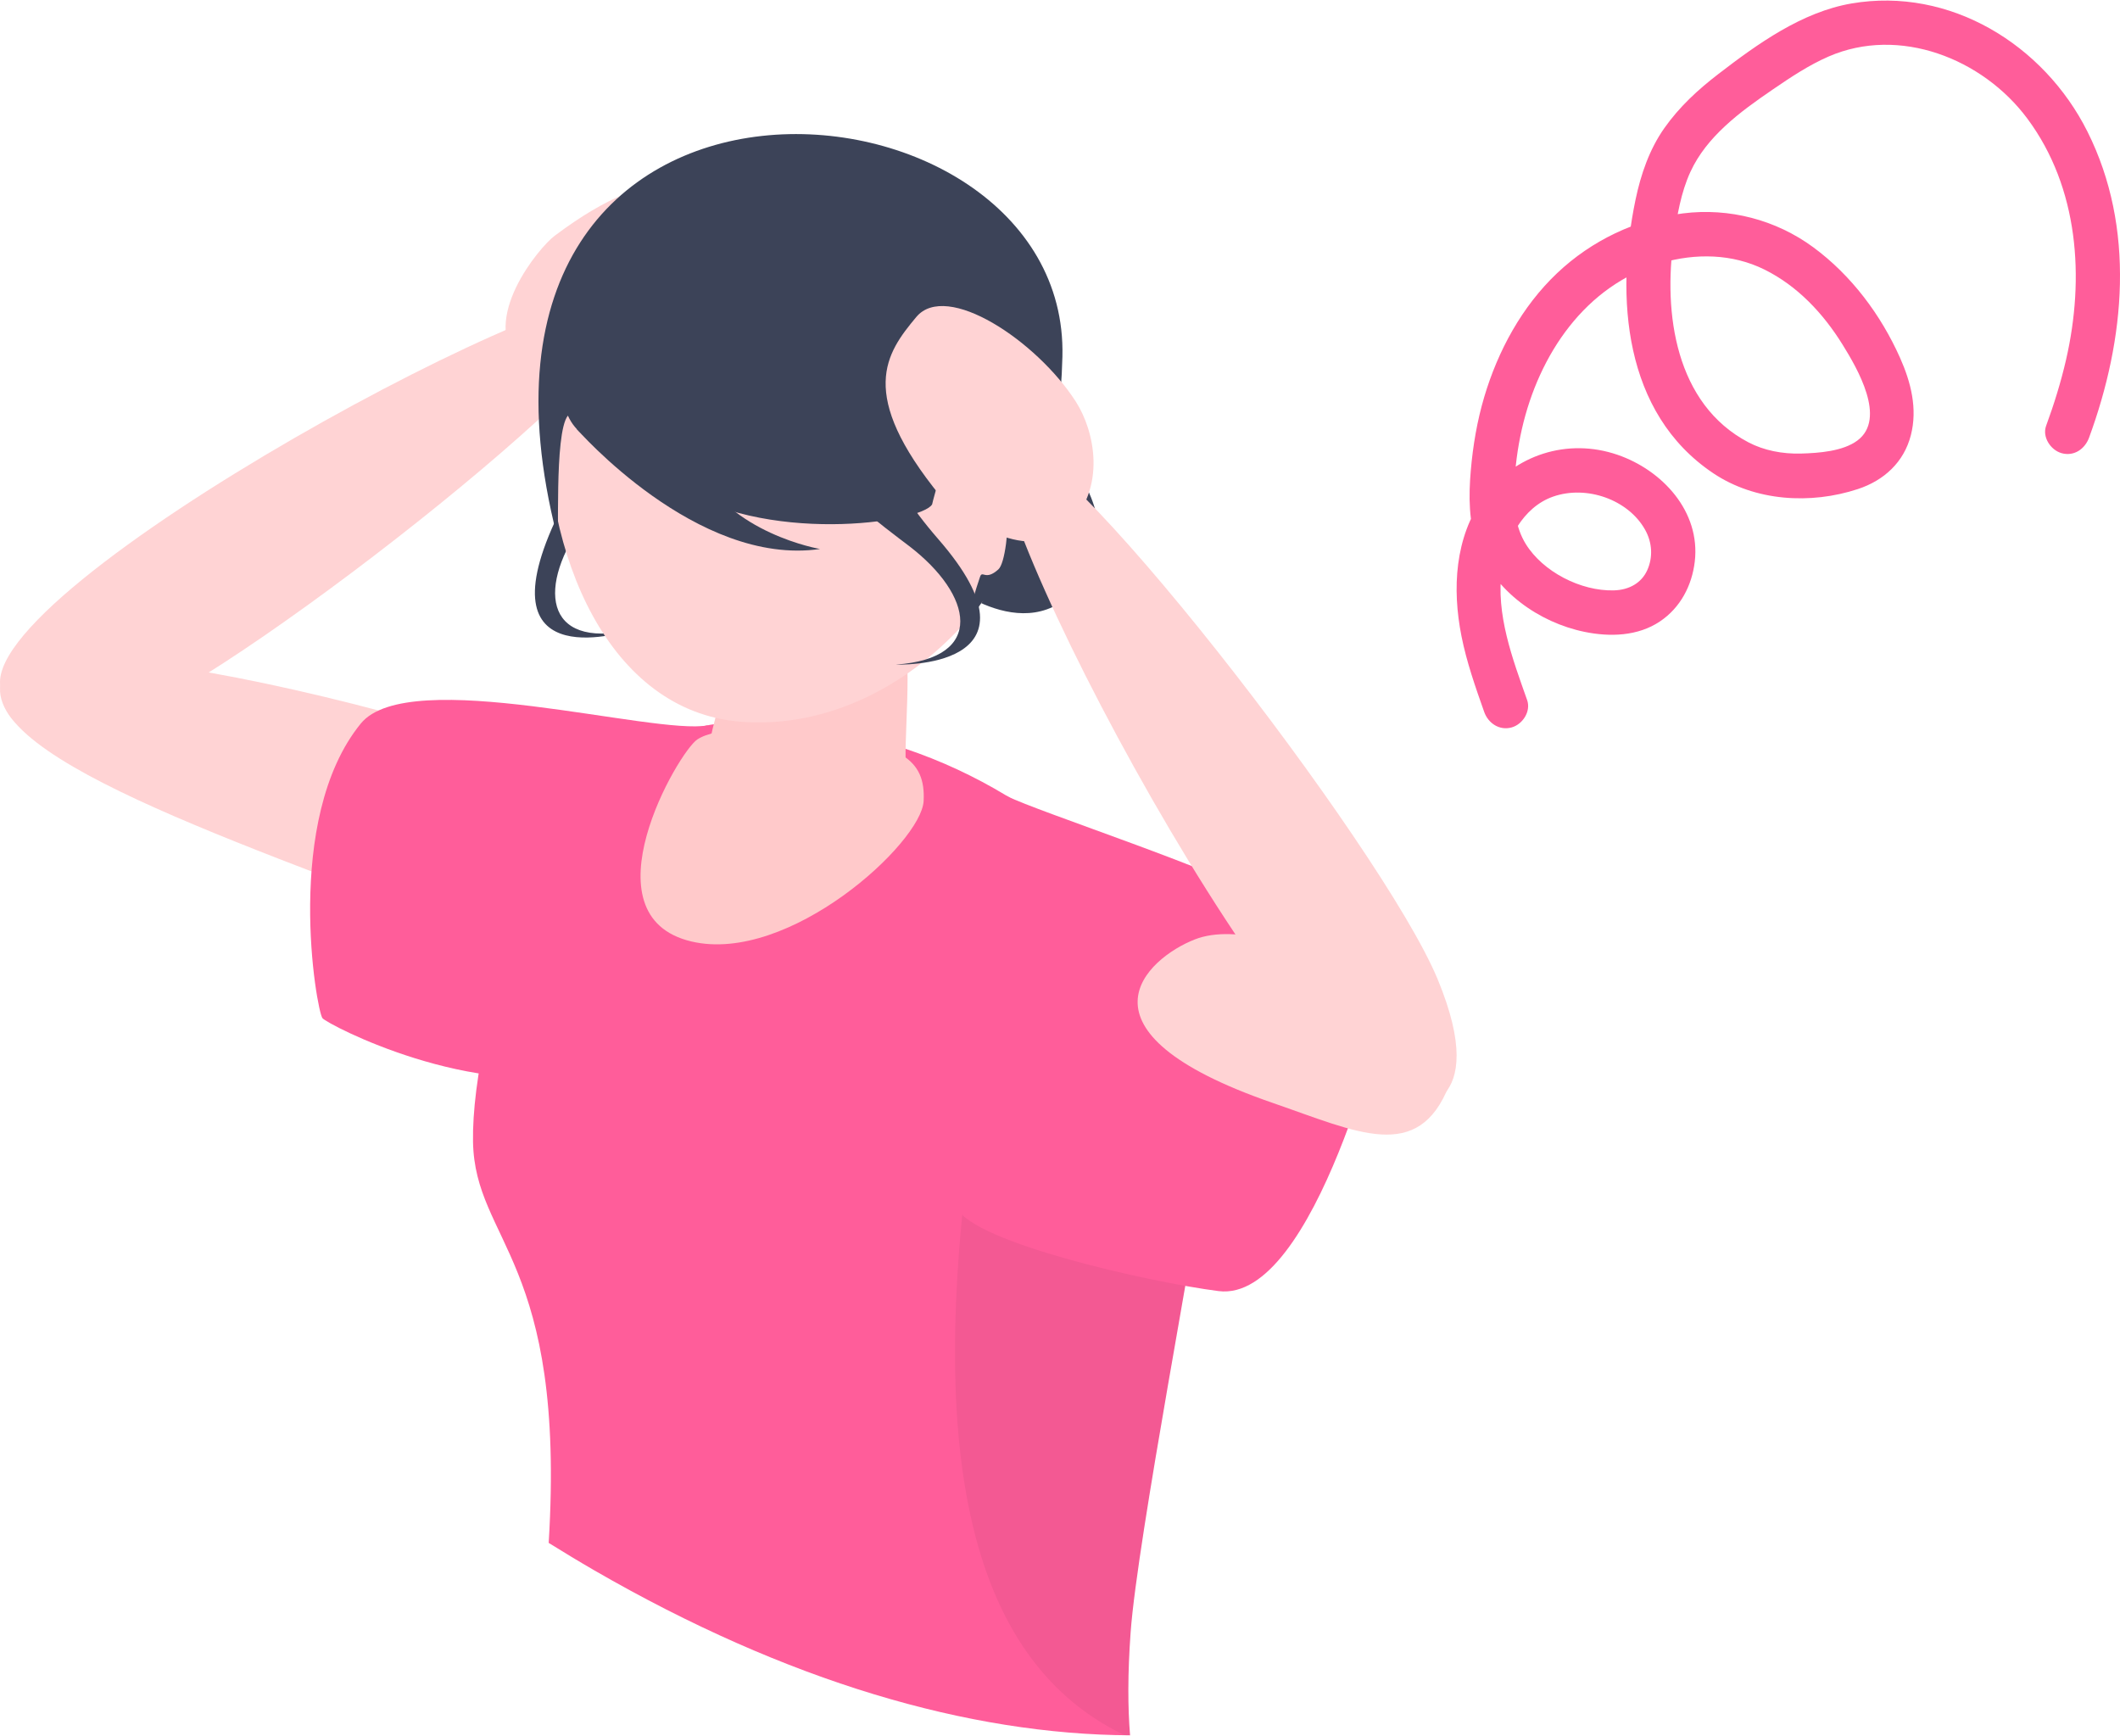 <svg xmlns="http://www.w3.org/2000/svg" xmlns:xlink="http://www.w3.org/1999/xlink" version="1.1" id="_レイヤー_2" x="0px" y="0px" viewBox="0 0 1142.385 934.703" enable-background="new 0 0 1142.385 934.703" width="1142px" height="935px" class="lg:!max-h-[405px] isometric rectangleModalImage"><title>悩む女性2(上半身)</title><g id="_女性_上半身_"><g><path fill="#ff5d9a" d="M822.91,376.898c-7.826-22.165-17.019-46.307-13.616-70.251&#10;&#9;&#9;&#9;c2.229-15.688,11.188-33.623,27.61-39.37c18.062-6.321,40.494,1.609,49.568,17.836&#10;&#9;&#9;&#9;c3.951,7.065,4.255,14.974,1.161,21.82c-3.05,6.747-9.591,10.652-18.046,10.869&#10;&#9;&#9;&#9;c-17.796,0.456-38.14-10.02-47.389-24.965c-5.566-8.995-6.582-19.52-6.217-30.304&#10;&#9;&#9;&#9;c0.361-10.664,1.725-21.22,4.096-31.622c9.163-40.203,34.202-77.652,75.245-89.546&#10;&#9;&#9;&#9;c18.337-5.314,38.151-5.021,55.506,3.584c17.799,8.825,31.626,23.625,42.03,40.387&#10;&#9;&#9;&#9;c8.021,12.922,23.824,39.882,8.068,51.685c-7.831,5.866-20.885,6.785-30.404,7.055&#10;&#9;&#9;&#9;c-10.062,0.285-20.022-1.672-28.363-6.045c-39.234-20.567-46.04-69.344-40.2-110.052&#10;&#9;&#9;&#9;c1.719-11.98,3.848-24.665,8.959-35.729c4.394-9.511,10.931-17.409,18.548-24.512&#10;&#9;&#9;&#9;c8-7.459,16.931-13.749,25.941-19.911c9.534-6.521,19.326-13.057,29.956-17.68&#10;&#9;&#9;&#9;c38.014-16.53,82.976,0.975,107.135,33.504c27.642,37.218,30.923,85.88,20.825,129.837&#10;&#9;&#9;&#9;c-2.782,12.109-6.463,23.976-10.748,35.633c-2.236,6.084,2.504,13.147,8.381,14.761&#10;&#9;&#9;&#9;c6.695,1.84,12.517-2.276,14.761-8.381c19.502-53.056,25.124-113.017-0.887-164.921&#10;&#9;&#9;&#9;c-23.48-46.854-74.129-78.073-127.091-69.019c-26.733,4.57-50.632,21.757-71.698,37.944&#10;&#9;&#9;&#9;c-11.056,8.496-21.121,17.755-29.186,29.206c-8.061,11.445-12.699,24.974-15.534,38.584&#10;&#9;&#9;&#9;c-10.895,52.307-6.547,114.964,41.921,147.409c22.572,15.11,52.42,16.903,77.911,8.502&#10;&#9;&#9;&#9;c14.01-4.618,24.775-14.406,28.529-28.994c3.682-14.31,0.031-28.602-5.833-41.747&#10;&#9;&#9;&#9;c-10.333-23.166-26.223-44.416-46.701-59.509c-20.161-14.859-45.368-21.402-70.206-18.29&#10;&#9;&#9;&#9;c-25.433,3.187-49.329,14.613-67.936,32.266c-18.931,17.959-31.828,41.792-39.208,66.646&#10;&#9;&#9;&#9;c-3.833,12.91-6.099,26.288-7.251,39.695c-1.169,13.601-1.212,28.006,3.742,40.932&#10;&#9;&#9;&#9;c9.195,23.992,32.818,40.864,57.584,45.957c13.62,2.801,28.699,2.369,40.611-5.63&#10;&#9;&#9;&#9;c11.003-7.387,17.242-19.298,18.765-32.26c3.168-26.97-17.516-49.269-41.69-57.548&#10;&#9;&#9;&#9;c-26.81-9.182-55.506-0.032-72.002,22.753c-15.71,21.7-17.08,49.603-12.017,75.038&#10;&#9;&#9;&#9;c2.775,13.939,7.507,27.388,12.229,40.761c2.157,6.108,8.196,10.186,14.761,8.381&#10;&#9;&#9;&#9;c5.919-1.627,10.549-8.622,8.381-14.761l0,0H822.91z"/><path fill="#FFD3D4" d="M366.724,444.124C329.945,407.971,13.519,322.311,0.737,366.133&#10;&#9;&#9;&#9;c-12.782,43.822,143.278,92.067,273.46,143.986c133.512,53.247,129.305-29.842,92.527-65.995&#10;&#9;&#9;&#9;L366.724,444.124z"/><path fill="#FFD3D4" d="M0.58,371.293c-16.465-54.205,323.208-236.517,341.181-210.834&#10;&#9;&#9;&#9;c16.098,23.004-205.056,197.726-273.394,225.87C0.03,414.474,0.58,371.293,0.58,371.293z"/><path fill="#FFD3D4" d="M347.399,202.079c-16.244,9.525-47.406,15.016-67.838-7.223&#10;&#9;&#9;&#9;c-21.216-23.093,10.846-61.772,19.345-68.139c57.798-43.298,78.98-26.411,97.93-9.211&#10;&#9;&#9;&#9;C415.786,134.705,381.209,182.253,347.399,202.079z"/><path fill="#ff5d9a" d="M295.663,831.033c8.215,5.098,16.455,10.098,24.744,14.885&#10;&#9;&#9;&#9;c103.633,59.832,201.582,88.365,288.533,88.785c-1.217-14.855-1.334-32.984,0.32-55.646&#10;&#9;&#9;&#9;c3.682-50.441,37.115-223.492,37.955-239.211c1.885-35.316,0.793-64.01-6.678-91.541&#10;&#9;&#9;&#9;c-5.94-21.885-16.393-44.902-34.545-66.223c-39.676-46.605-112.824-94.527-209.846-93.096&#10;&#9;&#9;&#9;c-97.23,1.434-142.377,162.969-141.256,225.881c0.965,54.127,50.162,63.467,40.772,216.166&#10;&#9;&#9;&#9;L295.663,831.033z"/><path fill="#ff5d9a" d="M381.386,390.518c-28.872,5.504-161.101-32.698-186.964-0.973&#10;&#9;&#9;&#9;c-42.056,51.589-23.836,154.857-20.66,158.759c2.808,3.45,82.215,44.784,144.087,28.214&#10;&#9;&#9;&#9;c78.89-21.127,63.536-186.001,63.536-186.001H381.386z"/><path fill="#FFC9CA" d="M440.986,394.882c-28.279-3.613-54.838-3.542-65.177,3.202&#10;&#9;&#9;&#9;c-10.339,6.744-61.51,95.14-3.225,108.893c52.47,12.381,123.934-53.052,125.123-75.662&#10;&#9;&#9;&#9;c1.189-22.61-12.509-30.784-56.721-36.433V394.882z"/><path fill="#FFC9CA" d="M392.96,358.5c-6.532,29.737-22.818,63.269,0,73.641&#10;&#9;&#9;&#9;c22.818,10.372,99.089,5.082,95.44-16.608c-2.059-12.239,4.163-66.367-2.595-72.591&#10;&#9;&#9;&#9;c-6.758-6.223-92.845,15.558-92.845,15.558L392.96,358.5z"/><path fill="#3C4358" d="M352.359,209.369c1.535,19.606-28.97,59.258-37.204,70.508&#10;&#9;&#9;&#9;c-25.61,34.991-22.76,69.795,24.799,59.307c0,0-80.052,26.909-40.967-58.376&#10;&#9;&#9;&#9;s4.931-104.185,4.931-104.185l48.44,32.745V209.369z"/><path fill="#3C4358" d="M517.929,191.109c0,0,96.373,66.273,69.474,115.164&#10;&#9;&#9;&#9;c-26.899,48.891-76.932,7.411-76.932,7.411l7.458-122.575L517.929,191.109z"/><path fill="#FFD3D4" d="M294.566,215.197c-2.525,84.614,33.982,167.584,104.241,173.346&#10;&#9;&#9;&#9;c84.369,6.92,162.989-74.548,165.514-159.163S519.982,90.529,435.367,88.004&#10;&#9;&#9;&#9;C350.753,85.478,297.091,130.582,294.566,215.197z"/><path fill="#3C4358" d="M300.057,288.194c1.746,6.87-1.734-54.856,5.959-64.569&#10;&#9;&#9;&#9;c7.798,17.765,33.325,20.84,55.685,36.328c49.036,33.965,135.157,21.372,140.588,11.479&#10;&#9;&#9;&#9;c0,0,11.983-52.738,29.419-43.42c15.257,8.153,13.304,72.082,6.281,78.472&#10;&#9;&#9;&#9;c-7.023,6.39-8.6,0.239-9.88,4.011c-11.438,33.685,0.861,13.847,0.861,13.847&#10;&#9;&#9;&#9;s40.979-32.806,43.524-132.44C576.598,31.212,227.642,3.236,300.057,288.194z"/><path fill="#3C4358" d="M310.803,230.868c0,0,64.685,74.272,131.087,64.631c0,0-49.156-8.334-66.369-44.993&#10;&#9;&#9;&#9;C368.607,235.781,310.803,230.868,310.803,230.868z"/><path fill="#3C4358" d="M434.252,236.744c4.062,19.242,44.521,48.668,55.597,57.136&#10;&#9;&#9;&#9;c34.447,26.337,41.539,60.53-7.047,63.896c0,0,84.392,3.214,22.819-67.567&#10;&#9;&#9;&#9;s-22.746-100.322-22.746-100.322l-48.624,46.856V236.744z"/><path fill="#FFD3D4" d="M579.672,216.021c10.122,15.714,16.863,46.391-4.343,67.579&#10;&#9;&#9;&#9;c-22.02,22.002-61.714-8.187-68.381-16.352c-45.345-55.521-29.477-77.23-13.207-96.739&#10;&#9;&#9;&#9;c16.27-19.509,64.864,12.806,85.932,45.512H579.672z"/><path opacity="0.05" d="M606.071,934.668c0.957,0.012,1.916,0.031,2.869,0.035&#10;&#9;&#9;&#9;c-1.217-14.855-1.334-32.984,0.32-55.646c3.682-50.441,37.115-223.492,37.955-239.211&#10;&#9;&#9;&#9;c1.885-35.316,0.793-64.01-6.678-91.541c-41.975,11.438-113.387,35.49-118.182,72.396&#10;&#9;&#9;&#9;c-18.277,140.699-9.426,269.529,83.715,313.967V934.668z" enable-background="new"/><path fill="#ff5d9a" d="M515.664,650.632c9.22,18.75,104.614,40.102,140.961,44.719&#10;&#9;&#9;&#9;c52.272,6.64,90.075-154.162,90.075-154.162s-33.269-38.022-60.835-55.132&#10;&#9;&#9;&#9;c-26.809-16.64-127.35-49.23-142.996-57.313c-15.646-8.082-55.326,164.698-27.205,221.887H515.664z"/><path fill="#FFD3D4" d="M643.76,505.899c45.047-17.702,148.274,50.303,137.047,78.71&#10;&#9;&#9;&#9;c-16.606,42.02-49.379,25.084-94.86,9.399c-112.591-38.83-67.795-78.046-42.187-88.11V505.899z"/><path fill="#FFD3D4" d="M760.38,596.77c-54.794,15.378-244.675-340.398-218.857-358.176&#10;&#9;&#9;&#9;c23.125-15.924,203.625,217.375,233.163,288.699c29.537,71.324-14.306,69.477-14.306,69.477V596.77z"/></g></g></svg>